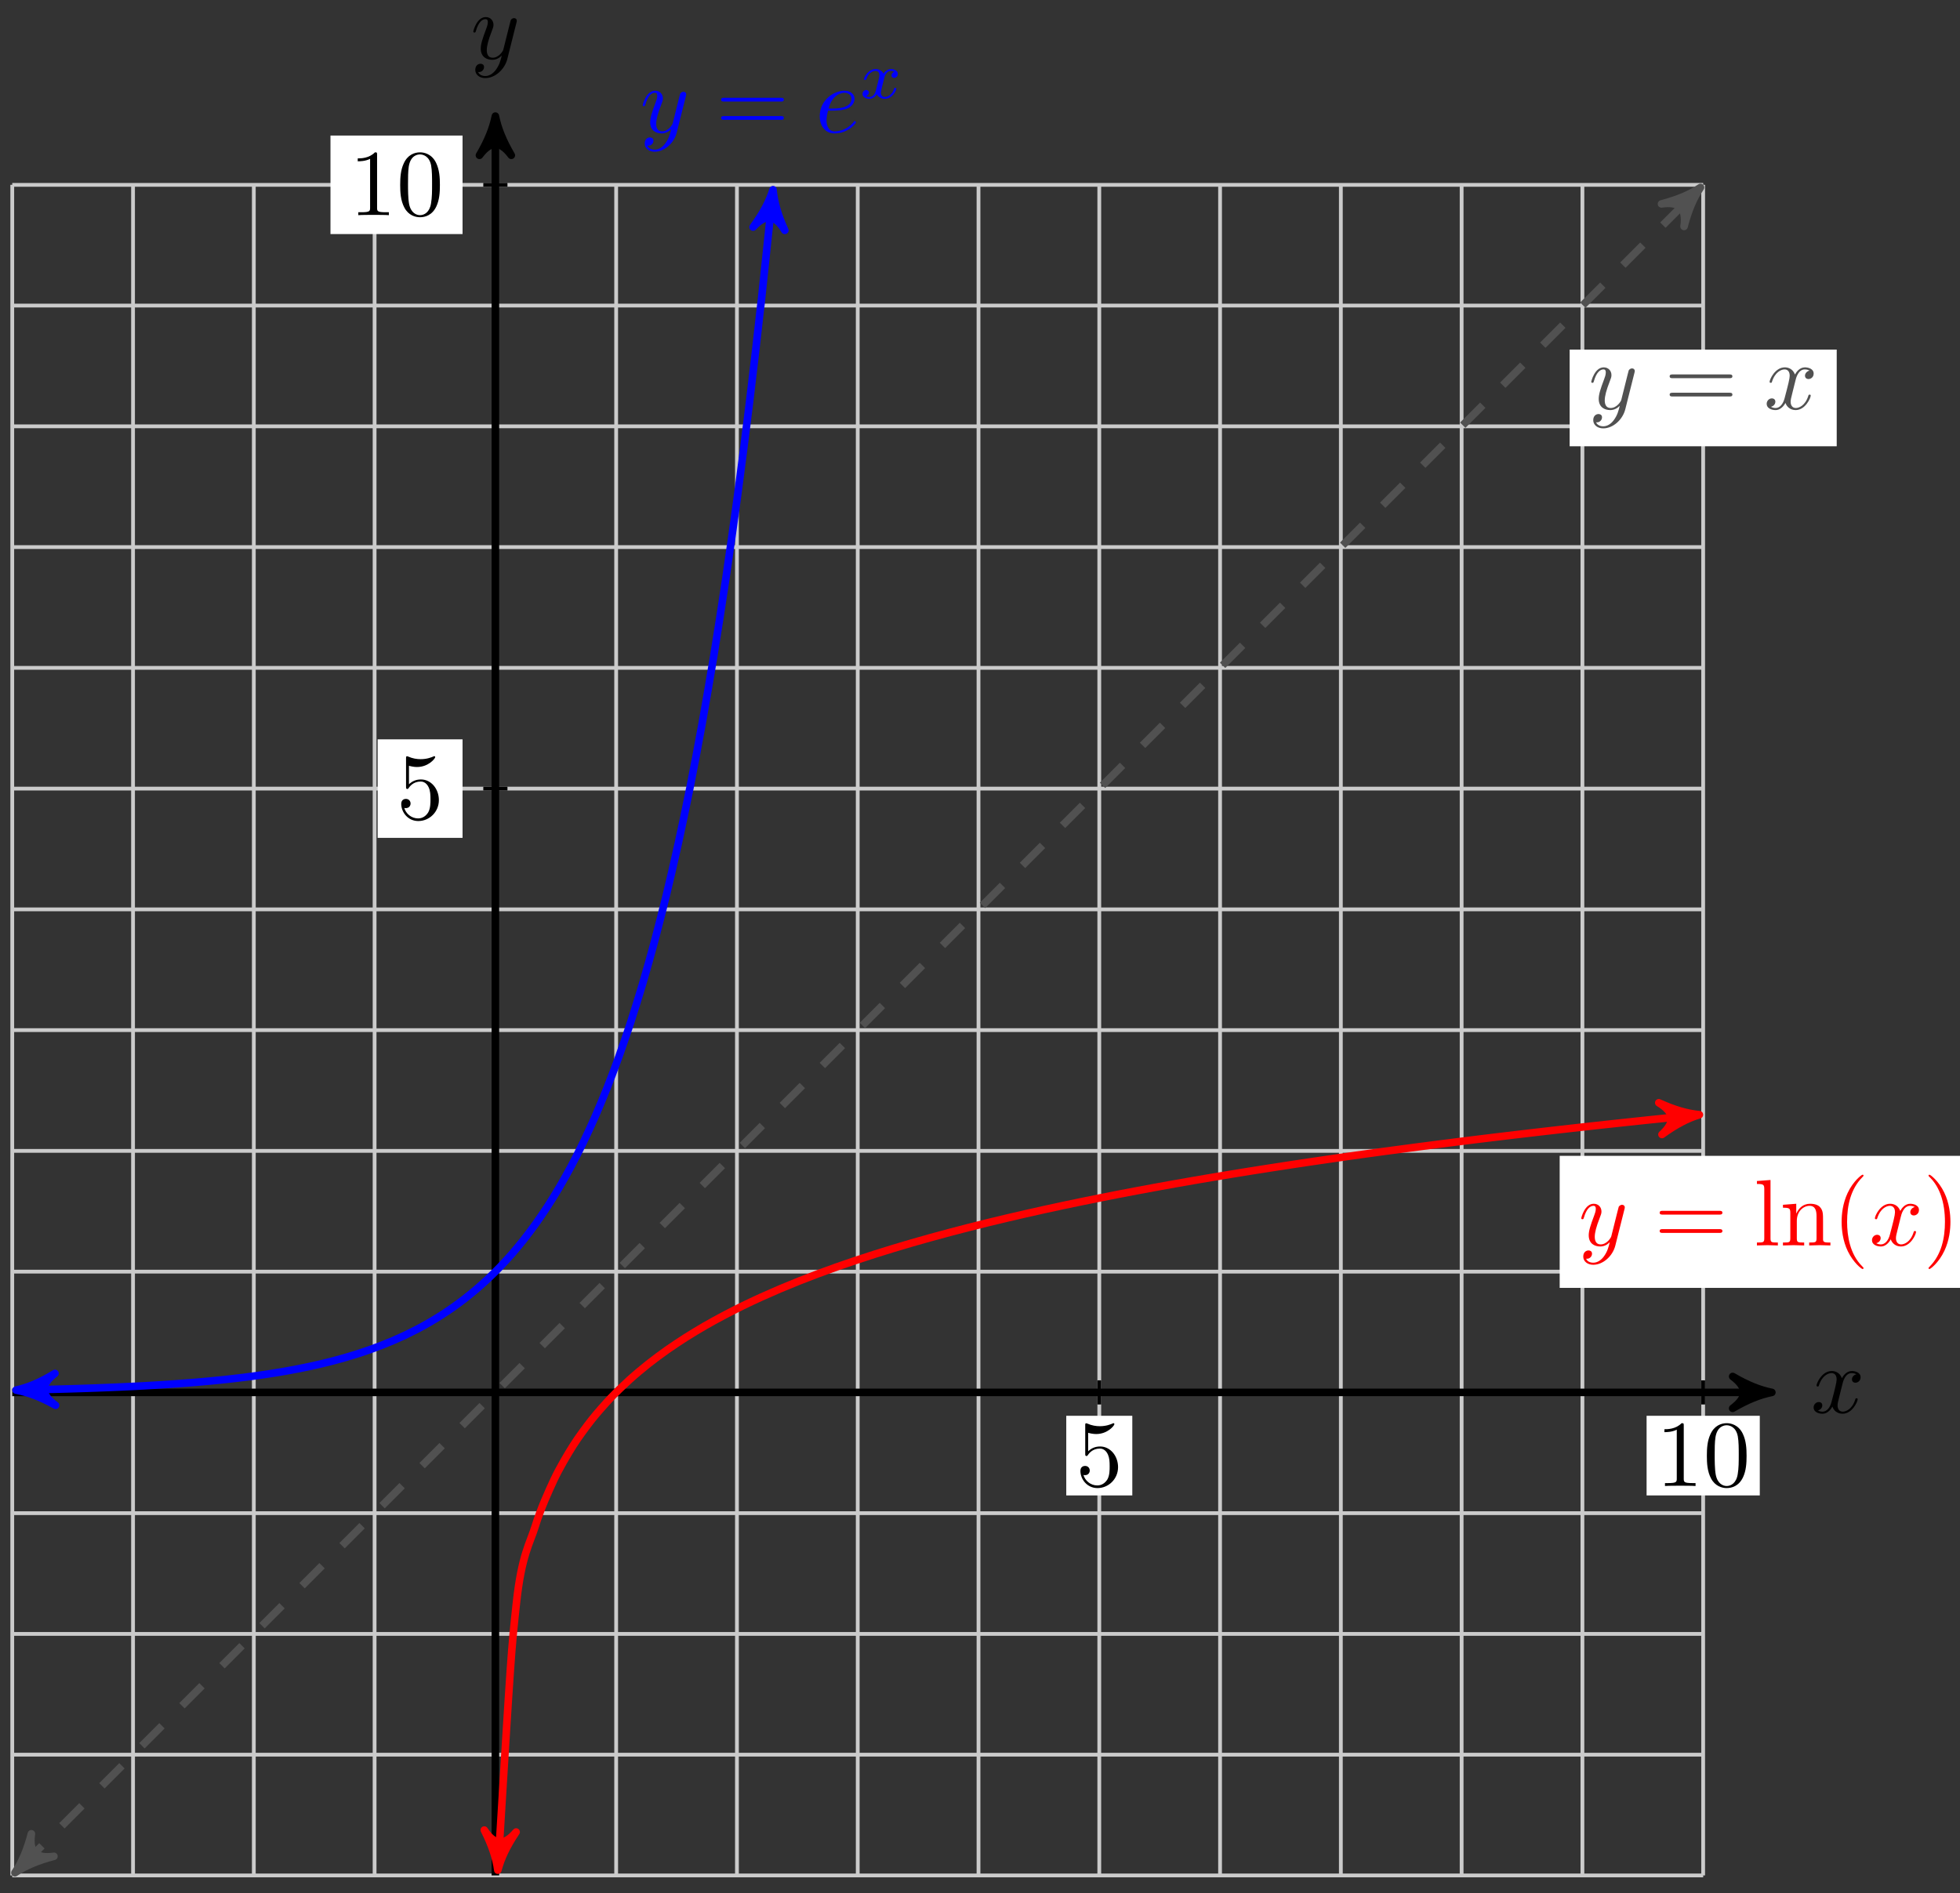 <svg xmlns="http://www.w3.org/2000/svg" xmlns:xlink="http://www.w3.org/1999/xlink" version="1.1" width="207" height="200" viewBox="0 0 207 200">
<rect x="0" y="0" width="207" height="200" fill="#333333" stroke="none"/>
<defs>
<path id="font_1_2" d="M.334 .302C.34 .328 .363 .42 .433 .42 .438 .42 .462 .42 .483 .407 .455 .402 .435 .377 .435 .353 .435 .337 .446 .318 .473 .318 .495 .318 .527 .336 .527 .376 .527 .428 .468 .442 .434 .442 .376 .442 .341 .389 .329 .366 .304 .432 .25 .442 .221 .442 .117 .442 .06 .313 .06 .288 .06 .278 .07 .278 .072 .278 .08 .278 .083 .28 .085 .289 .119 .395 .185 .42 .219 .42 .238 .42 .273 .411 .273 .353 .273 .322 .256 .255 .219 .115 .203 .053 .168 .011 .124 .011 .118 .011 .095 .011 .074 .024 .099 .029 .121 .05 .121 .078 .121 .105 .099 .113 .084 .113 .054 .113 .029 .087 .029 .055 .029 .009 .079-.011 .123-.011 .189-.011 .225 .059 .228 .065 .24 .028 .276-.011 .336-.011 .439-.011 .496 .118 .496 .143 .496 .153 .487 .153 .484 .153 .475 .153 .473 .149 .471 .142 .438 .035 .37 .011 .338 .011 .299 .011 .283 .043 .283 .077 .283 .099 .289 .121 .3 .165L.334 .302Z"/>
<path id="font_1_3" d="M.486 .381C.49 .395 .49 .397 .49 .404 .49 .422 .476 .431 .461 .431 .451 .431 .435 .425 .426 .41 .424 .405 .416 .374 .412 .356 .405 .33 .398 .303 .392 .276L.347 .096C.343 .081 .3 .011 .234 .011 .183 .011 .172 .055 .172 .092 .172 .138 .189 .2 .223 .288 .239 .329 .243 .34 .243 .36 .243 .405 .211 .442 .161 .442 .066 .442 .029 .297 .029 .288 .029 .278 .039 .278 .041 .278 .051 .278 .052 .28 .057 .296 .084 .39 .124 .42 .158 .42 .166 .42 .183 .42 .183 .388 .183 .363 .173 .337 .166 .318 .126 .212 .108 .155 .108 .108 .108 .019 .171-.011 .23-.011 .269-.011 .303 .006 .331 .034 .318-.018 .306-.067 .266-.12 .24-.154 .202-.183 .156-.183 .142-.183 .097-.18 .08-.141 .096-.141 .109-.141 .123-.129 .133-.12 .143-.107 .143-.088 .143-.057 .116-.053 .106-.053 .083-.053 .05-.069 .05-.118 .05-.168 .094-.205 .156-.205 .259-.205 .362-.114 .39-.001L.486 .381Z"/>
<path id="font_2_5" d="M.449 .2C.449 .319 .367 .419 .259 .419 .211 .419 .168 .403 .132 .368V.564C.152 .558 .185 .551 .217 .551 .34 .551 .41 .642 .41 .655 .41 .661 .407 .666 .4 .666 .399 .666 .397 .666 .392 .663 .372 .654 .323 .634 .256 .634 .216 .634 .17 .641 .123 .662 .115 .665 .113 .665 .111 .665 .101 .665 .101 .657 .101 .641V.344C.101 .326 .101 .318 .115 .318 .122 .318 .124 .321 .128 .327 .139 .343 .176 .397 .257 .397 .309 .397 .334 .351 .342 .333 .358 .296 .36 .257 .36 .207 .36 .172 .36 .112 .336 .07 .312 .031 .275 .006 .229 .006 .156 .006 .099 .058 .082 .117 .085 .116 .088 .115 .099 .115 .132 .115 .149 .14 .149 .164 .149 .188 .132 .213 .099 .213 .085 .213 .05 .206 .05 .16 .05 .074 .119-.022 .231-.022 .347-.022 .449 .073 .449 .2Z"/>
<path id="font_2_4" d="M.294 .64C.294 .664 .294 .666 .271 .666 .209 .602 .121 .602 .089 .602V.571C.109 .571 .168 .571 .22 .597V.079C.22 .043 .217 .031 .127 .031H.095V0C.13 .003 .217 .003 .257 .003 .297 .003 .384 .003 .419 0V.031H.387C.297 .031 .294 .042 .294 .079V.64Z"/>
<path id="font_2_3" d="M.46 .32C.46 .4 .455 .48 .42 .554 .374 .65 .292 .666 .25 .666 .19 .666 .117 .64 .076 .547 .044 .478 .039 .4 .039 .32 .039 .245 .043 .155 .084 .079 .127-.002 .2-.022 .249-.022 .303-.022 .379-.001 .423 .094 .455 .163 .46 .241 .46 .32M.249-0C.21-0 .151 .025 .133 .121 .122 .181 .122 .273 .122 .332 .122 .396 .122 .462 .13 .516 .149 .635 .224 .644 .249 .644 .282 .644 .348 .626 .367 .527 .377 .471 .377 .395 .377 .332 .377 .257 .377 .189 .366 .125 .351 .03 .294-0 .249-0Z"/>
<path id="font_2_6" d="M.687 .327C.702 .327 .721 .327 .721 .347 .721 .367 .702 .367 .688 .367H.089C.075 .367 .056 .367 .056 .347 .056 .327 .075 .327 .09 .327H.687M.688 .133C.702 .133 .721 .133 .721 .153 .721 .173 .702 .173 .687 .173H.09C.075 .173 .056 .173 .056 .153 .056 .133 .075 .133 .089 .133H.688Z"/>
<path id="font_1_1" d="M.187 .231C.216 .231 .29 .233 .34 .254 .41 .284 .415 .343 .415 .357 .415 .401 .377 .442 .308 .442 .197 .442 .046 .345 .046 .17 .046 .068 .105-.011 .203-.011 .346-.011 .43 .095 .43 .107 .43 .113 .424 .12 .418 .12 .413 .12 .411 .118 .405 .11 .326 .011 .217 .011 .205 .011 .127 .011 .118 .095 .118 .127 .118 .139 .119 .17 .134 .231H.187M.14 .253C.179 .405 .282 .42 .308 .42 .355 .42 .382 .391 .382 .357 .382 .253 .222 .253 .181 .253H.14Z"/>
<path id="font_3_1" d="M.249 .106C.239 .072 .206 .018 .155 .018 .152 .018 .122 .018 .101 .032 .142 .045 .145 .081 .145 .087 .145 .109 .128 .124 .105 .124 .077 .124 .048 .1 .048 .063 .048 .013 .104-.01 .153-.01 .199-.01 .24 .019 .265 .061 .289 .008 .344-.01 .384-.01 .499-.01 .56 .115 .56 .143 .56 .156 .547 .156 .544 .156 .53 .156 .529 .151 .525 .139 .504 .07 .444 .018 .388 .018 .348 .018 .327 .045 .327 .083 .327 .109 .351 .2 .379 .311 .399 .388 .444 .413 .477 .413 .479 .413 .51 .413 .531 .399 .499 .39 .487 .362 .487 .344 .487 .322 .504 .307 .527 .307 .55 .307 .583 .326 .583 .368 .583 .424 .519 .441 .479 .441 .429 .441 .389 .408 .367 .37 .349 .411 .303 .441 .247 .441 .135 .441 .071 .318 .071 .288 .071 .275 .085 .275 .088 .275 .101 .275 .102 .279 .107 .292 .132 .37 .195 .413 .244 .413 .277 .413 .304 .395 .304 .347 .304 .327 .292 .277 .283 .243L.249 .106Z"/>
<path id="font_2_7" d="M.177 .694 .033 .683V.652C.103 .652 .111 .645 .111 .596V.076C.111 .031 .1 .031 .033 .031V0C.066 .001 .119 .003 .144 .003 .169 .003 .218 .001 .255 0V.031C.188 .031 .177 .031 .177 .076V.694Z"/>
<path id="font_2_8" d="M.11 .344V.076C.11 .031 .099 .031 .032 .031V0C.067 .001 .118 .003 .145 .003 .171 .003 .223 .001 .257 0V.031C.19 .031 .179 .031 .179 .076V.26C.179 .364 .25 .42 .314 .42 .377 .42 .388 .366 .388 .309V.076C.388 .031 .377 .031 .31 .031V0C.345 .001 .396 .003 .423 .003 .449 .003 .501 .001 .535 0V.031C.483 .031 .458 .031 .457 .061V.252C.457 .338 .457 .369 .426 .405 .412 .422 .379 .442 .321 .442 .248 .442 .201 .399 .173 .337V.442L.032 .431V.4C.102 .4 .11 .393 .11 .344Z"/>
<path id="font_2_1" d="M.331-.24C.331-.237 .331-.235 .314-.218 .189-.092 .157 .097 .157 .25 .157 .424 .195 .598 .318 .723 .331 .735 .331 .737 .331 .74 .331 .747 .327 .75 .321 .75 .311 .75 .221 .682 .162 .555 .111 .445 .099 .334 .099 .25 .099 .172 .11 .051 .165-.062 .225-.185 .311-.25 .321-.25 .327-.25 .331-.247 .331-.24Z"/>
<path id="font_2_2" d="M.289 .25C.289 .328 .278 .449 .223 .562 .163 .685 .077 .75 .067 .75 .061 .75 .057 .746 .057 .74 .057 .737 .057 .735 .076 .717 .174 .618 .231 .459 .231 .25 .231 .079 .194-.097 .07-.223 .057-.235 .057-.237 .057-.24 .057-.246 .061-.25 .067-.25 .077-.25 .167-.182 .226-.055 .277 .055 .289 .166 .289 .25Z"/>
</defs>
<path transform="matrix(1,0,0,-1,52.318,147.082)" stroke-width=".399" stroke-linecap="butt" stroke-miterlimit="10" stroke-linejoin="miter" fill="none" stroke="#cbcbcb" d="M-51.024-51.024H127.56M-51.024-38.268H127.56M-51.024-25.512H127.56M-51.024-12.756H127.56M-51.024 0H127.56M-51.024 12.756H127.56M-51.024 25.512H127.56M-51.024 38.268H127.56M-51.024 51.024H127.56M-51.024 63.78H127.56M-51.024 76.536H127.56M-51.024 89.292H127.56M-51.024 102.048H127.56M-51.024 114.804H127.56M-51.024 127.555H127.56M-51.024-51.024V127.56M-38.268-51.024V127.56M-25.512-51.024V127.56M-12.756-51.024V127.56M0-51.024V127.56M12.756-51.024V127.56M25.512-51.024V127.56M38.268-51.024V127.56M51.024-51.024V127.56M63.78-51.024V127.56M76.536-51.024V127.56M89.292-51.024V127.56M102.048-51.024V127.56M114.804-51.024V127.56M127.555-51.024V127.56M127.56 127.56"/>
<path transform="matrix(1,0,0,-1,52.318,147.082)" stroke-width=".797" stroke-linecap="butt" stroke-miterlimit="10" stroke-linejoin="miter" fill="none" stroke="#000000" d="M-51.024 0H133.779"/>
<path transform="matrix(1,0,0,-1,186.097,147.082)" d="M1.036 0C-.259 .259-1.554 .777-3.108 1.684-1.554 .518-1.554-.518-3.108-1.684-1.554-.777-.259-.259 1.036 0Z"/>
<path transform="matrix(1,0,0,-1,186.097,147.082)" stroke-width=".797" stroke-linecap="butt" stroke-linejoin="round" fill="none" stroke="#000000" d="M1.036 0C-.259 .259-1.554 .777-3.108 1.684-1.554 .518-1.554-.518-3.108-1.684-1.554-.777-.259-.259 1.036 0Z"/>
<use data-text="x" xlink:href="#font_1_2" transform="matrix(9.963,0,0,-9.963,191.251,149.227)"/>
<path transform="matrix(1,0,0,-1,52.318,147.082)" stroke-width=".797" stroke-linecap="butt" stroke-miterlimit="10" stroke-linejoin="miter" fill="none" stroke="#000000" d="M0-51.024V133.779"/>
<path transform="matrix(0,-1,-1,-0,52.318,13.299)" d="M1.036 0C-.259 .259-1.554 .777-3.108 1.684-1.554 .518-1.554-.518-3.108-1.684-1.554-.777-.259-.259 1.036 0Z"/>
<path transform="matrix(0,-1,-1,-0,52.318,13.299)" stroke-width=".797" stroke-linecap="butt" stroke-linejoin="round" fill="none" stroke="#000000" d="M1.036 0C-.259 .259-1.554 .777-3.108 1.684-1.554 .518-1.554-.518-3.108-1.684-1.554-.777-.259-.259 1.036 0Z"/>
<use data-text="y" xlink:href="#font_1_3" transform="matrix(9.963,0,0,-9.963,49.697,6.208)"/>
<path transform="matrix(1,0,0,-1,52.318,147.082)" stroke-width=".399" stroke-linecap="butt" stroke-miterlimit="10" stroke-linejoin="miter" fill="none" stroke="#000000" d="M63.78 1.276V-1.275"/>
<path transform="matrix(1,0,0,-1,52.318,147.082)" d="M60.293-10.884H67.267V-2.471H60.293Z" fill="#ffffff"/>
<use data-text="5" xlink:href="#font_2_5" transform="matrix(9.963,0,0,-9.963,113.607,156.97)"/>
<path transform="matrix(1,0,0,-1,52.318,147.082)" stroke-width=".399" stroke-linecap="butt" stroke-miterlimit="10" stroke-linejoin="miter" fill="none" stroke="#000000" d="M127.56 1.276V-1.275"/>
<path transform="matrix(1,0,0,-1,52.318,147.082)" d="M121.582-10.884H133.537V-2.471H121.582Z" fill="#ffffff"/>
<use data-text="1" xlink:href="#font_2_4" transform="matrix(9.963,0,0,-9.963,174.896,156.97)"/>
<use data-text="0" xlink:href="#font_2_3" transform="matrix(9.963,0,0,-9.963,179.877,156.97)"/>
<path transform="matrix(1,0,0,-1,52.318,147.082)" stroke-width=".399" stroke-linecap="butt" stroke-miterlimit="10" stroke-linejoin="miter" fill="none" stroke="#000000" d="M1.276 63.78H-1.275"/>
<path transform="matrix(1,0,0,-1,52.318,147.082)" d="M-12.434 58.577H-3.467V68.983H-12.434Z" fill="#ffffff"/>
<use data-text="5" xlink:href="#font_2_5" transform="matrix(9.963,0,0,-9.963,41.877,86.51)"/>
<path transform="matrix(1,0,0,-1,52.318,147.082)" stroke-width=".399" stroke-linecap="butt" stroke-miterlimit="10" stroke-linejoin="miter" fill="none" stroke="#000000" d="M1.276 127.56H-1.275"/>
<path transform="matrix(1,0,0,-1,52.318,147.082)" d="M-17.415 122.357H-3.467V132.763H-17.415Z" fill="#ffffff"/>
<use data-text="1" xlink:href="#font_2_4" transform="matrix(9.963,0,0,-9.963,36.895,22.728)"/>
<use data-text="0" xlink:href="#font_2_3" transform="matrix(9.963,0,0,-9.963,41.876,22.728)"/>
<path transform="matrix(1,0,0,-1,52.318,147.082)" stroke-width=".797" stroke-linecap="butt" stroke-dasharray="2.989,2.989" stroke-miterlimit="10" stroke-linejoin="miter" fill="none" stroke="#515151" d="M-50.009-50.009 126.545 126.545"/>
<path transform="matrix(-.707,.707,.707,.707,2.309,197.093)" d="M1.036 0C-.259 .259-1.554 .777-3.108 1.684-1.554 .518-1.554-.518-3.108-1.684-1.554-.777-.259-.259 1.036 0Z" fill="#515151"/>
<path transform="matrix(-.707,.707,.707,.707,2.309,197.093)" stroke-width=".797" stroke-linecap="butt" stroke-linejoin="round" fill="none" stroke="#515151" d="M1.036 0C-.259 .259-1.554 .777-3.108 1.684-1.554 .518-1.554-.518-3.108-1.684-1.554-.777-.259-.259 1.036 0Z"/>
<path transform="matrix(.707,-.707,-.707,-.707,178.863,20.533)" d="M1.036 0C-.259 .259-1.554 .777-3.108 1.684-1.554 .518-1.554-.518-3.108-1.684-1.554-.777-.259-.259 1.036 0Z" fill="#515151"/>
<path transform="matrix(.707,-.707,-.707,-.707,178.863,20.533)" stroke-width=".797" stroke-linecap="butt" stroke-linejoin="round" fill="none" stroke="#515151" d="M1.036 0C-.259 .259-1.554 .777-3.108 1.684-1.554 .518-1.554-.518-3.108-1.684-1.554-.777-.259-.259 1.036 0Z"/>
<path transform="matrix(1,0,0,-1,52.318,147.082)" d="M113.457 99.941H141.662V110.153H113.457Z" fill="#ffffff"/>
<use data-text="y" xlink:href="#font_1_3" transform="matrix(9.963,0,0,-9.963,167.768,43.208)" fill="#515151"/>
<use data-text="=" xlink:href="#font_2_6" transform="matrix(9.963,0,0,-9.963,175.778,43.208)" fill="#515151"/>
<use data-text="x" xlink:href="#font_1_2" transform="matrix(9.963,0,0,-9.963,186.294,43.208)" fill="#515151"/>
<path transform="matrix(1,0,0,-1,52.318,147.082)" stroke-width=".797" stroke-linecap="butt" stroke-miterlimit="10" stroke-linejoin="miter" fill="none" stroke="#0000ff" d="M-49.59 .261C-50.116 .251-50.116 .251-49.768 .258-49.419 .265-48.86 .277-48.512 .284-48.163 .292-47.604 .305-47.256 .314-46.907 .322-46.348 .336-46 .346-45.651 .355-45.092 .371-44.744 .381-44.395 .392-43.836 .409-43.488 .421-43.139 .433-42.58 .452-42.232 .464-41.883 .477-41.324 .499-40.976 .513-40.627 .527-40.068 .551-39.72 .566-39.371 .582-38.812 .608-38.464 .625-38.115 .642-37.556 .671-37.208 .69-36.859 .709-36.3 .741-35.952 .762-35.603 .782-35.044 .816-34.696 .839-34.347 .862-33.788 .902-33.44 .927-33.091 .953-32.532 .995-32.184 1.023-31.835 1.051-31.276 1.098-30.928 1.129-30.579 1.16-30.02 1.211-29.672 1.245-29.323 1.279-28.764 1.336-28.416 1.374-28.067 1.412-27.508 1.475-27.16 1.517-26.811 1.559-26.252 1.628-25.904 1.674-25.555 1.72-24.996 1.797-24.648 1.847-24.299 1.898-23.74 1.983-23.392 2.039-23.043 2.095-22.484 2.188-22.136 2.249-21.787 2.311-21.228 2.415-20.879 2.483-20.531 2.551-19.972 2.664-19.623 2.739-19.275 2.814-18.716 2.94-18.367 3.023-18.019 3.105-17.46 3.244-17.111 3.335-16.763 3.426-16.204 3.58-15.855 3.681-15.507 3.782-14.948 3.951-14.599 4.062-14.251 4.174-13.692 4.359-13.343 4.482-12.995 4.605-12.436 4.811-12.087 4.947-11.739 5.082-11.18 5.309-10.831 5.458-10.483 5.608-9.924 5.857-9.575 6.022-9.227 6.187-8.668 6.464-8.319 6.646-7.971 6.828-7.412 7.133-7.063 7.334-6.715 7.535-6.156 7.872-5.807 8.093-5.459 8.314-4.9 8.686-4.551 8.93-4.203 9.174-3.644 9.584-3.295 9.854-2.947 10.123-2.388 10.576-2.039 10.873-1.691 11.171-1.132 11.671-.783 11.999-.435 12.327 .124 12.875 .473 13.237 .821 13.599 1.38 14.207 1.729 14.607 2.077 15.007 2.636 15.677 2.985 16.118 3.333 16.559 3.892 17.299 4.241 17.786 4.589 18.273 5.148 19.089 5.497 19.626 5.845 20.163 6.404 21.064 6.753 21.657 7.101 22.249 7.66 23.244 8.009 23.898 8.357 24.552 8.916 25.648 9.265 26.37 9.613 27.092 10.172 28.302 10.521 29.099 10.869 29.895 11.428 31.231 11.777 32.11 12.125 32.988 12.684 34.462 13.033 35.432 13.381 36.401 13.94 38.028 14.289 39.098 14.637 40.169 15.196 41.964 15.545 43.144 15.894 44.325 16.452 46.306 16.801 47.608 17.149 48.911 17.708 51.096 18.057 52.534 18.406 53.971 18.965 56.383 19.313 57.969 19.662 59.556 20.22 62.218 20.569 63.968 20.918 65.719 21.477 68.655 21.825 70.586 22.174 72.518 22.733 75.758 23.081 77.89 23.43 80.021 23.989 83.598 24.337 85.95 24.686 88.302 25.245 92.247 25.593 94.843 25.942 97.439 26.501 101.793 26.849 104.657 27.198 107.521 27.757 112.326 28.105 115.486 28.454 118.647 29.361 127.437 29.214 126.01"/>
<path transform="matrix(-1,.019,.019,1,2.728,146.821)" d="M1.036 0C-.259 .259-1.554 .777-3.108 1.684-1.554 .518-1.554-.518-3.108-1.684-1.554-.777-.259-.259 1.036 0Z" fill="#0000ff"/>
<path transform="matrix(-1,.019,.019,1,2.728,146.821)" stroke-width=".797" stroke-linecap="butt" stroke-linejoin="round" fill="none" stroke="#0000ff" d="M1.036 0C-.259 .259-1.554 .777-3.108 1.684-1.554 .518-1.554-.518-3.108-1.684-1.554-.777-.259-.259 1.036 0Z"/>
<path transform="matrix(.103,-.995,-.995,-.103,81.532,21.068)" d="M1.036 0C-.259 .259-1.554 .777-3.108 1.684-1.554 .518-1.554-.518-3.108-1.684-1.554-.777-.259-.259 1.036 0Z" fill="#0000ff"/>
<path transform="matrix(.103,-.995,-.995,-.103,81.532,21.068)" stroke-width=".797" stroke-linecap="butt" stroke-linejoin="round" fill="none" stroke="#0000ff" d="M1.036 0C-.259 .259-1.554 .777-3.108 1.684-1.554 .518-1.554-.518-3.108-1.684-1.554-.777-.259-.259 1.036 0Z"/>
<use data-text="y" xlink:href="#font_1_3" transform="matrix(9.963,0,0,-9.963,67.589,13.985)" fill="#0000ff"/>
<use data-text="=" xlink:href="#font_2_6" transform="matrix(9.963,0,0,-9.963,75.599,13.985)" fill="#0000ff"/>
<use data-text="e" xlink:href="#font_1_1" transform="matrix(9.963,0,0,-9.963,86.115,13.985)" fill="#0000ff"/>
<use data-text="x" xlink:href="#font_3_1" transform="matrix(6.974,0,0,-6.974,90.754,10.37)" fill="#0000ff"/>
<path transform="matrix(1,0,0,-1,52.318,147.082)" stroke-width=".797" stroke-linecap="butt" stroke-miterlimit="10" stroke-linejoin="miter" fill="none" stroke="#ff0000" d="M.321-49.435C1.671-27.33 1.671-27.33 2.223-22.233 2.775-17.136 3.66-15.941 4.212-14.133 4.764-12.325 5.65-10.377 6.202-9.2 6.754-8.023 7.639-6.527 8.191-5.65 8.743-4.772 9.629-3.577 10.181-2.877 10.733-2.176 11.618-1.184 12.17-.6 12.722-.017 13.607 .83 14.16 1.331 14.712 1.832 15.597 2.57 16.149 3.009 16.701 3.447 17.586 4.101 18.138 4.49 18.69 4.88 19.576 5.466 20.128 5.817 20.68 6.168 21.565 6.701 22.117 7.02 22.669 7.339 23.555 7.825 24.107 8.117 24.659 8.41 25.544 8.86 26.096 9.13 26.648 9.401 27.533 9.816 28.085 10.067 28.638 10.318 29.523 10.706 30.075 10.94 30.627 11.175 31.512 11.538 32.064 11.757 32.616 11.977 33.502 12.318 34.054 12.525 34.606 12.732 35.491 13.054 36.043 13.25 36.595 13.445 37.481 13.749 38.033 13.934 38.585 14.119 39.47 14.408 40.022 14.584 40.574 14.76 41.459 15.035 42.011 15.203 42.563 15.371 43.449 15.634 44.001 15.794 44.553 15.954 45.438 16.203 45.99 16.356 46.542 16.509 47.428 16.75 47.98 16.897 48.532 17.044 49.417 17.274 49.969 17.415 50.521 17.556 51.407 17.779 51.959 17.915 52.511 18.051 53.396 18.263 53.948 18.394 54.5 18.524 55.385 18.73 55.937 18.856 56.489 18.982 57.375 19.18 57.927 19.302 58.479 19.423 59.364 19.615 59.916 19.733 60.468 19.85 61.354 20.035 61.906 20.149 62.458 20.263 63.343 20.442 63.895 20.552 64.447 20.663 65.332 20.837 65.885 20.944 66.437 21.05 67.322 21.219 67.874 21.323 68.426 21.427 69.311 21.59 69.863 21.691 70.415 21.792 71.301 21.952 71.853 22.05 72.405 22.148 73.29 22.303 73.842 22.398 74.394 22.493 75.28 22.644 75.832 22.737 76.384 22.83 77.269 22.977 77.821 23.067 78.373 23.157 79.258 23.301 79.81 23.389 80.363 23.477 81.248 23.617 81.8 23.703 82.352 23.789 83.237 23.925 83.789 24.009 84.341 24.093 85.227 24.227 85.779 24.309 86.331 24.391 87.216 24.521 87.768 24.601 88.32 24.682 89.206 24.809 89.758 24.888 90.31 24.966 91.195 25.091 91.747 25.167 92.299 25.244 93.184 25.365 93.736 25.44 94.288 25.514 95.174 25.634 95.726 25.707 96.278 25.781 97.163 25.897 97.715 25.969 98.267 26.041 99.153 26.156 99.705 26.227 100.257 26.297 101.142 26.41 101.694 26.48 102.246 26.549 103.132 26.66 103.684 26.728 104.236 26.796 105.121 26.904 105.673 26.97 106.225 27.037 107.11 27.143 107.662 27.208 108.214 27.273 109.1 27.377 109.652 27.441 110.204 27.506 111.089 27.608 111.641 27.671 112.193 27.734 113.079 27.834 113.631 27.896 114.183 27.959 115.068 28.057 115.62 28.118 116.172 28.179 117.057 28.275 117.61 28.335 118.162 28.395 119.047 28.49 119.599 28.549 120.151 28.608 121.036 28.702 121.588 28.76 122.14 28.818 123.026 28.91 123.578 28.967 124.13 29.024 125.015 29.114 125.567 29.171 126.119 29.227 127.557 29.371 126.129 29.228"/>
<path transform="matrix(-.061,.998,.998,.061,52.639,196.519)" d="M1.036 0C-.259 .259-1.554 .777-3.108 1.684-1.554 .518-1.554-.518-3.108-1.684-1.554-.777-.259-.259 1.036 0Z" fill="#ff0000"/>
<path transform="matrix(-.061,.998,.998,.061,52.639,196.519)" stroke-width=".797" stroke-linecap="butt" stroke-linejoin="round" fill="none" stroke="#ff0000" d="M1.036 0C-.259 .259-1.554 .777-3.108 1.684-1.554 .518-1.554-.518-3.108-1.684-1.554-.777-.259-.259 1.036 0Z"/>
<path transform="matrix(.995,-.1,-.1,-.995,178.447,117.853)" d="M1.036 0C-.259 .259-1.554 .777-3.108 1.684-1.554 .518-1.554-.518-3.108-1.684-1.554-.777-.259-.259 1.036 0Z" fill="#ff0000"/>
<path transform="matrix(.995,-.1,-.1,-.995,178.447,117.853)" stroke-width=".797" stroke-linecap="butt" stroke-linejoin="round" fill="none" stroke="#ff0000" d="M1.036 0C-.259 .259-1.554 .777-3.108 1.684-1.554 .518-1.554-.518-3.108-1.684-1.554-.777-.259-.259 1.036 0Z"/>
<path transform="matrix(1,0,0,-1,52.318,147.082)" d="M112.403 11.04H156.659V24.988H112.403Z" fill="#ffffff"/>
<use data-text="y" xlink:href="#font_1_3" transform="matrix(9.963,0,0,-9.963,166.713,131.559)" fill="#ff0000"/>
<use data-text="=" xlink:href="#font_2_6" transform="matrix(9.963,0,0,-9.963,174.723,131.559)" fill="#ff0000"/>
<use data-text="l" xlink:href="#font_2_7" transform="matrix(9.963,0,0,-9.963,185.224,131.559)" fill="#ff0000"/>
<use data-text="n" xlink:href="#font_2_8" transform="matrix(9.963,0,0,-9.963,187.983,131.559)" fill="#ff0000"/>
<use data-text="(" xlink:href="#font_2_1" transform="matrix(9.963,0,0,-9.963,193.512,131.559)" fill="#ff0000"/>
<use data-text="x" xlink:href="#font_1_2" transform="matrix(9.963,0,0,-9.963,197.415,131.559)" fill="#ff0000"/>
<use data-text=")" xlink:href="#font_2_2" transform="matrix(9.963,0,0,-9.963,203.109,131.559)" fill="#ff0000"/>
</svg>
